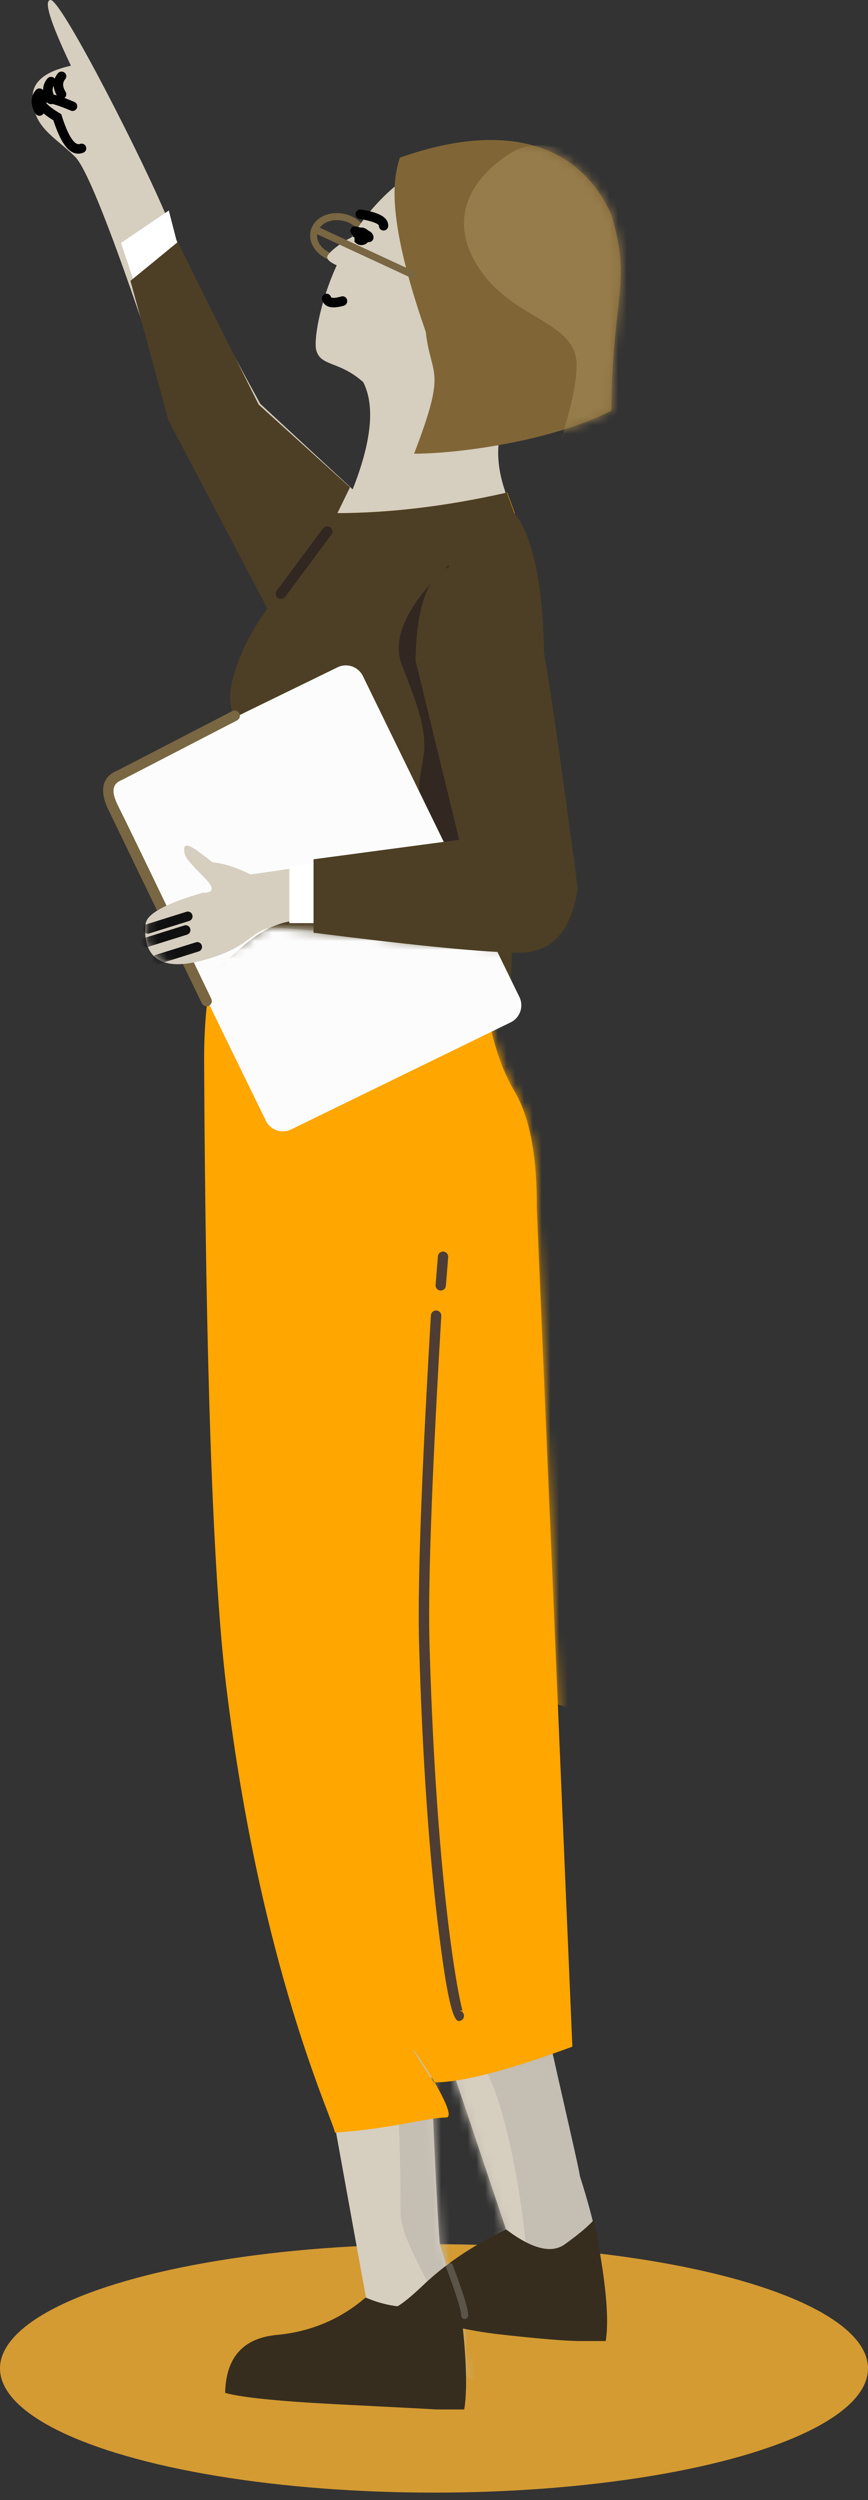 <?xml version="1.0" encoding="UTF-8"?>
<svg xmlns="http://www.w3.org/2000/svg" xmlns:xlink="http://www.w3.org/1999/xlink" xmlns:v="https://vecta.io/nano" width="99" height="285">
  <rect width="100%" height="100%" fill="#333333" stroke="none"/>
  <style><![CDATA[.B{fill:#fff}.C{fill-rule:nonzero}.D{fill:#d6cebf}.E{fill:#4d3f25}.F{fill:#796642}]]></style>
  <defs>
    <path d="M0 22.469l26.887 80.028c0 1.784-3.135 4.495-9.406 8.132 7.438 3.173 11.959 4.103 13.565 2.792s2.779-1.85 3.522-1.615l.737 3.154h2.629c.687-4.819-.189-10.998-2.629-18.538-.236-1.994-6.87-28.717-10.054-48.982.604-9.104-2.05-23.914 0-33.39-4.132-14.517-6.058-17.784-5.776-9.801L0 22.469z" id="A"></path>
    <path d="M0 22.469l15.946 88.067-12.551 10.924c9.536 1.311 15.109 1.311 16.717 0s2.785-1.85 3.529-1.615l.738 3.154h2.634c.688-4.819-.19-10.998-2.634-18.538-.417-3.51-3.837-68.47.918-90.412-4.14-14.517-6.069-17.784-5.787-9.801L0 22.469z" id="B"></path>
    <path d="M0 64.624c.169 35.164 1.009 58.979 2.523 71.445 3.909 32.203 12.125 49.235 12.4 50.891 6.439-.431 10.51-1.72 12.667-1.72s-8.134-14.225-1.383-4.003c3.165 0 8.429-1.359 15.793-4.076l-4.059-95.619c.048-5.974-.819-10.444-2.601-13.407-2.672-4.446-4.239-12.903-2.886-16.364s2.057-11.106 4.653-24.989c1.731-9.256.882-18.183-2.545-26.782-6.899 1.562-13.446 2.343-19.64 2.343.268.345-11.734 14.574-11.734 20.188 0 5.411 3.779 1.512 3.779 8.317 0 .255-3.695 17.301-3.779 17.451C1.063 52.069 0 57.51 0 64.624z" id="C"></path>
    <path d="M29.412 51.728c1.349-3.458 2.052-11.097 4.64-24.969 1.726-9.248.88-18.168-2.538-26.76-6.88 1.561-13.408 2.341-19.584 2.341C12.196 2.687.229 16.903.229 22.512c0 5.406 3.769 1.511 3.769 8.31 0 .255-3.684 17.286-3.769 17.436-3.179 5.649 27.834 6.928 29.183 3.47z" id="D"></path>
    <path d="M47.476 1.382C46.35-.165 44.175-.413 40.949.638s-4.063 3.408-2.511 7.07l2.971 23.662-24.348 3.52c-1.624-.804-3.069-1.267-4.336-1.39-1.836-1.391-3.578-2.924-3.185-.981.159.483.346.813 2.191 2.665 1.23 1.235 1.185 1.831-.137 1.79-4.209 1.218-6.378 2.402-6.508 3.553-.194 1.725-.05 5.659 5.823 4.319s6.079-3.471 8.341-3.854 27.043 3.3 30.695 1.836 3.209-4.128 3.772-6.543c.375-1.61-1.705-13.244-6.241-34.903z" id="E"></path>
    <path d="M.609 2.014C-.211 4.43-.923 9.011 3.56 21.867c.592 5.29 2.493 3.944-1.328 13.893 5.339 0 15.914-1.524 22.492-4.896.136-13.327 2.351-14.497 0-22.359C20.874-.004 12.06-2.049.609 2.014z" id="F"></path>
    <path id="G" d="M4.082 10.275c.188-.227.528-.261.76-.076s.266.518.077.745c-.326.392-.326.839.046 1.457.152.252.067.576-.19.725s-.588.065-.739-.186c-.588-.976-.588-1.902.046-2.665z"></path>
  </defs>
  <g fill="none" fill-rule="evenodd">
    <ellipse fill="#d49b32" cx="49.5" cy="270" rx="49.5" ry="14.16"></ellipse>
    <g transform="translate(30.84 151.68)">
      <mask id="H" class="B">
        <use xlink:href="#A"></use>
      </mask>
      <use fill="#c4beb3" xlink:href="#A"></use>
      <path d="M22.437 108.84l6.723-4.407c-.517-5.203-1.345-9.974-2.485-14.313-1.71-6.508-3.626-7.962-5.219-12.338s-2.803-8.318-2.803-12.47V46.723L17.899 29.4 15.12 69.463l1.104 16.117 8.582 17.65-2.369 5.609z" mask="url(#H)" class="D"></path>
    </g>
    <g transform="translate(25.8 151.44)">
      <mask id="I" class="B">
        <use xlink:href="#B"></use>
      </mask>
      <use xlink:href="#B" class="D"></use>
      <path d="M.2 32.191l19.684 2.3c.307 9.22-.134 16.974-1.322 23.261-1.782 9.431-1.322 11.38 0 20.153s1.322 19.018 1.322 22.87 5.626 10.995 5.626 14.737c0 2.495 1.702 4.417 5.105 5.765 15.67 3.162 23.505 3.953 23.505 2.372 0-2.372-2.223-49.052-3.991-51.844-1.179-1.861-5.11-26.276-11.794-73.246L-10.8 17.857.2 32.191z" fill="#c4beb3" mask="url(#I)"></path>
    </g>
    <path d="M43.92 59.208L29.694 46.043c-5.187-9.406-8.649-16.277-10.387-20.612C16.7 18.927 7.035 0 5.783 0c-.835 0-.066 2.497 2.306 7.492-2.913.637-4.369 1.816-4.369 3.538 0 3.519 2.55 4.552 4.856 6.853s8.861 22.486 10.731 28.16c1.157 2.844 5.498 11.257 13.022 25.237L43.92 59.208z" class="D"></path>
    <path d="M39.327 24.396c1.791.414 3.001 1.938 2.653 3.445s-2.103 2.347-3.895 1.933-3.001-1.938-2.653-3.445 2.103-2.347 3.895-1.933zm-.164.785c-1.405-.324-2.718.305-2.959 1.349s.663 2.185 2.068 2.51 2.718-.305 2.959-1.349-.663-2.185-2.068-2.51z" class="C F"></path>
    <path d="M39.072 58.472c3.145-6.839 3.931-11.807 2.359-14.902-2.786-2.499-4.94-1.741-5.383-3.749s2.107-15.89 13.088-21.225c7.321-3.556 13.187-2.162 17.599 4.184 3.618 6.541 1.341 13.727-6.831 21.557-3.068 3.173-3.847 7.017-2.337 11.531 1.068 3.898 1.472 5.848 1.21 5.848-.392 0-10.945 2.725-11.785 2.725-.56 0-3.562-.657-9.007-1.972l1.087-3.996z" class="D"></path>
    <g transform="translate(23.28 56.16)">
      <mask id="J" class="B">
        <use xlink:href="#C"></use>
      </mask>
      <g fill="#ffa600">
        <use xlink:href="#C"></use>
        <path d="M24.22 102.538c4.33-7.537 4.475-12.392.482-18.799-6.715-15.405 6.396-14.42 2.908-25.164s-9.689-18.312-6.396-22.41 3.488-6.273 3.488-13.779c0-5.004 7.329-7.506 21.987-7.506 20.954 20.365 31.43 32.766 31.43 37.202 0 6.655-5.628 48.011-5.628 51.346S60.069 140.64 53.379 140.64c-4.46 0-14.019-2.422-28.677-7.265-3.208-15.533-3.369-25.812-.482-30.837z" mask="url(#J)"></path>
      </g>
      <path d="M26.494 93.241c.328.019.577.301.558.629-1.085 18.339-1.532 30.836-1.341 37.475.378 13.156 1.166 23.942 2.201 32.289.379 3.054.77 5.592 1.133 7.493.143.748.274 1.357.381 1.779a5.94 5.94 0 0 0 .113.4c-.123-.364-.071-.258-.492-.258.328 0 .594.266.594.595s-.266.595-.594.595c-.77 0-1.474-3.683-2.314-10.459-1.04-8.386-1.83-19.209-2.209-32.402-.025-.877-.039-1.854-.043-2.931v-.827c.015-7.189.477-18.46 1.386-33.821.019-.328.301-.578.628-.559z" fill="#4d3d34" mask="url(#J)" class="C"></path>
    </g>
    <g transform="translate(26.28 56.16)">
      <mask id="K" class="B">
        <use xlink:href="#D"></use>
      </mask>
      <use xlink:href="#D" class="E"></use>
      <path d="M21.204 102.454c4.312-7.53 4.457-12.38.48-18.781-6.687-15.39 6.369-14.407 2.896-25.14S14.931 40.24 18.21 36.145s3.474-6.267 3.474-13.766c0-4.999 7.299-7.499 21.896-7.499 20.867 20.345 31.3 32.734 31.3 37.167 0 6.649-5.605 47.965-5.605 51.297S56.903 140.52 50.242 140.52c-4.441 0-13.96-2.419-28.558-7.258-3.195-15.518-3.355-25.787-.48-30.808z" fill="#3e4045" mask="url(#K)"></path>
    </g>
    <g fill="#362d1f">
      <path d="M41.701 261.921c2.253.961 4.443 1.278 6.568.949s3.45-.992 3.974-1.99c.903 6.592 1.139 11.192.706 13.8h-3.177c-.528-.04-4.205-.232-11.03-.576s-11.18-.783-13.063-1.315c.086-4.046 2.054-6.249 5.906-6.608s7.223-1.779 10.115-4.26z"></path>
      <path d="M57.729 254.157c2.935 2.221 5.164 2.786 6.687 1.695s2.625-2.015 3.307-2.771c1.339 6.607 1.792 11.207 1.359 13.8h-2.733c-1.637.005-4.684-.241-9.142-.737a49.18 49.18 0 0 1-12.926-3.246c.154.788 1.501-.025 4.041-2.438s5.675-4.514 9.408-6.303z"></path>
    </g>
    <path d="M13.8 27.693L19.252 24l1.148 4.451-4.986 4.069z" class="B"></path>
    <path d="M14.88 32.016l5.385-4.416 9.235 18.522 10.418 9.43-6.422 13.219-4.348 10.051C39.647 64.999 49.33 58.089 58.197 58.089c.245.036 8.361 6.197.245 48.222l-.245 7.81H23.506l4.567-29.537c-1.36-2.045-1.962-3.966-1.807-5.762.492-3.073 1.905-6.22 4.239-9.44L19.225 47.942 14.88 32.016z" class="E"></path>
    <path d="M51.156 64.44c-4.758 4.535-6.524 8.345-5.3 11.43 1.837 4.627 2.544 6.848 2.544 9.192s-1.583 5.416.387 8.5 2.369 5.516 2.369 6.428 4.095 2.01 4.753 2.01 6.491-4.294 6.491-5.828-.531-12.586-1.976-15.297-4.455-6.738-5.749-8.401c-.862-1.109-2.036-3.787-3.519-8.035z" fill="#322721"></path>
    <g transform="translate(11.52 64.8)">
      <path d="M1.942 23.48l25.038-12.207a2.16 2.16 0 0 1 2.888.994L47.721 48.86a2.16 2.16 0 0 1-.994 2.888L21.689 63.955a2.16 2.16 0 0 1-2.888-.994L.947 26.369a2.16 2.16 0 0 1 .994-2.888z" fill="#fcfcfc"></path>
      <path d="M14.969 16.267c.293-.151.653-.037.804.255s.037.652-.256.804L2.42 24.098c-1.133.431-1.312 1.306-.46 2.994.997 1.976 4.535 9.296 10.619 21.973.143.297.017.653-.28.796s-.653.017-.796-.28L1.001 27.84.895 27.63C-.242 25.377.1 23.705 1.934 23.011l13.035-6.745z" class="C F"></path>
      <mask id="L" class="B">
        <use xlink:href="#E"></use>
      </mask>
      <use xlink:href="#E" class="D"></use>
      <path d="M6.203 48.344c5.27-2.728 4.499-.344 9.616-4.952s7.691-3.154 15.637-3.154 10.415 3.68 17.336 0 1.874-8.235 7.067-7.524 10.86 12.587 10.86 13.597-13.753 7.449-14.619 7.449-20.198-4.166-22.411-4.166-12.02 2.715-14.857 2.715-13.9-1.237-8.63-3.965z" mask="url(#L)" class="E"></path>
      <path d="M9.743 39.144c.284-.089.586.073.673.361a.55.55 0 0 1-.356.683l-4.563 1.428c-.284.089-.586-.073-.673-.361a.55.55 0 0 1 .356-.683l4.563-1.428zm-.24 1.56c.284-.089.586.073.673.361a.55.55 0 0 1-.356.683l-4.563 1.428c-.284.089-.586-.073-.673-.361a.55.55 0 0 1 .356-.683l4.563-1.428zm1.32 1.92c.284-.089.586.073.673.361a.55.55 0 0 1-.356.683l-4.563 1.428c-.284.089-.586-.073-.673-.361a.55.55 0 0 1 .356-.683l4.563-1.428z" mask="url(#L)" fill="#101010" class="C"></path>
    </g>
    <g class="C">
      <path d="M51.14 258.026a.4.4 0 0 1 .516.235c1.169 3.118 1.744 4.979 1.744 5.696 0 .222-.179.403-.401.403s-.401-.18-.401-.403c0-.574-.57-2.416-1.693-5.412-.078-.208.027-.441.234-.519z" opacity=".187" class="B"></path>
      <g fill="#000">
        <use xlink:href="#G"></use>
        <use xlink:href="#G" x="1.32" y="-1.32"></use>
        <use xlink:href="#G" x="2.52" y="-1.92"></use>
        <path d="M4.328 11.196c.455-.854 1.747-.605 4.157.43.271.116.396.43.28.701s-.431.396-.702.279c-1.747-.751-2.772-.948-2.793-.909-.03.057.396.528 1.54 1.21l.175.104.061.194c.773 2.453 1.521 3.41 2.073 3.205.276-.103.584.038.687.314s-.038.583-.315.686c-1.419.527-2.517-.879-3.464-3.885l.061.191-.044-.026c-1.423-.88-2.078-1.623-1.769-2.381l.054-.114zM41.077 23.88l.095.007c2.034.329 3.107.859 3.107 1.85 0 .3-.237.543-.53.543s-.53-.243-.53-.543c0-.188-.7-.534-2.213-.778-.289-.047-.486-.325-.441-.621s.317-.498.606-.452l-.095-.007zm-.55 1.921l.095.015c1.34.329 1.978.637 1.978 1.265 0 .287-.238.519-.532.519s-.532-.232-.532-.519c0 .135 0 .135-.098.088-.222-.107-.583-.225-1.075-.345a.52.52 0 0 1-.386-.63c.072-.278.361-.447.646-.377l-.095-.015z"></path>
      </g>
    </g>
    <circle fill="#000" cx="41.22" cy="26.94" r="1"></circle>
    <path d="M37.082 33.508c.276-.095.574.061.666.348.037.117.367.171 1.188-.059.281-.079.57.094.646.385a.55.55 0 0 1-.371.671c-1.299.365-2.186.22-2.464-.654-.091-.287.059-.596.335-.691z" fill="#000" class="C"></path>
    <path d="M40.325 27c-.414 0-3.005 1.701-3.005 2.328 0 .418.78.882 2.339 1.392.72-2.48.943-3.72.667-3.72z" class="D"></path>
    <g transform="translate(45 15.96)">
      <mask id="M" class="B">
        <use xlink:href="#F"></use>
      </mask>
      <use fill="#806636" xlink:href="#F"></use>
      <path d="M26.466 3.733C20.36.6 16.011-.183 13.419 1.383c-3.888 2.35-7.777 6.985-3.888 13.078s11.235 6.157 11.235 11.173-3.573 12.276-3.573 17.152 7.338 13.269 7.338 18.17-3.765 6.287-3.765 11.668 3.765 5.546 3.765 9.092-5.792 13.618-7.338 13.618 5.403 7.506 7.338 7.506 20.548-7.731 23.82-17.799 13.037-39.299 9.611-44.699-21.905-28.119-21.905-28.119l-9.591-8.489z" fill="#967c4b" mask="url(#M)"></path>
    </g>
    <path d="M36 98.28l-3 .529v6.431h3v-6.96z" class="B"></path>
    <path d="M52.372 95.738l-4.978-20.439c.109-7.319 1.924-10.979 5.448-10.979 5.285 0 7.027.749 7.378 1.5 1.08 2.817 2.967 14.659 5.661 35.526-.757 4.836-2.98 7.254-6.668 7.254s-11.506-.756-23.452-2.269v-8.373l16.612-2.219z" class="E"></path>
    <g class="C">
      <path d="M35.678 26.032c.095-.201.336-.288.539-.194l10.949 5.076a.4.4 0 0 1 .195.534c-.095.201-.336.288-.539.194l-10.949-5.076a.4.4 0 0 1-.195-.534z" class="F"></path>
      <path d="M36.837 60.242c.196-.263.571-.32.838-.127s.325.563.129.827l-5.281 7.097c-.196.263-.571.32-.838.127s-.325-.563-.129-.827l5.281-7.097z" fill="#322721"></path>
      <path d="M50.58 142.682c.324.027.565.316.538.645l-.263 3.244a.59.59 0 0 1-.635.547c-.324-.027-.565-.316-.538-.645l.263-3.244a.59.59 0 0 1 .635-.547z" fill="#4d3d34"></path>
    </g>
  </g>
</svg>
